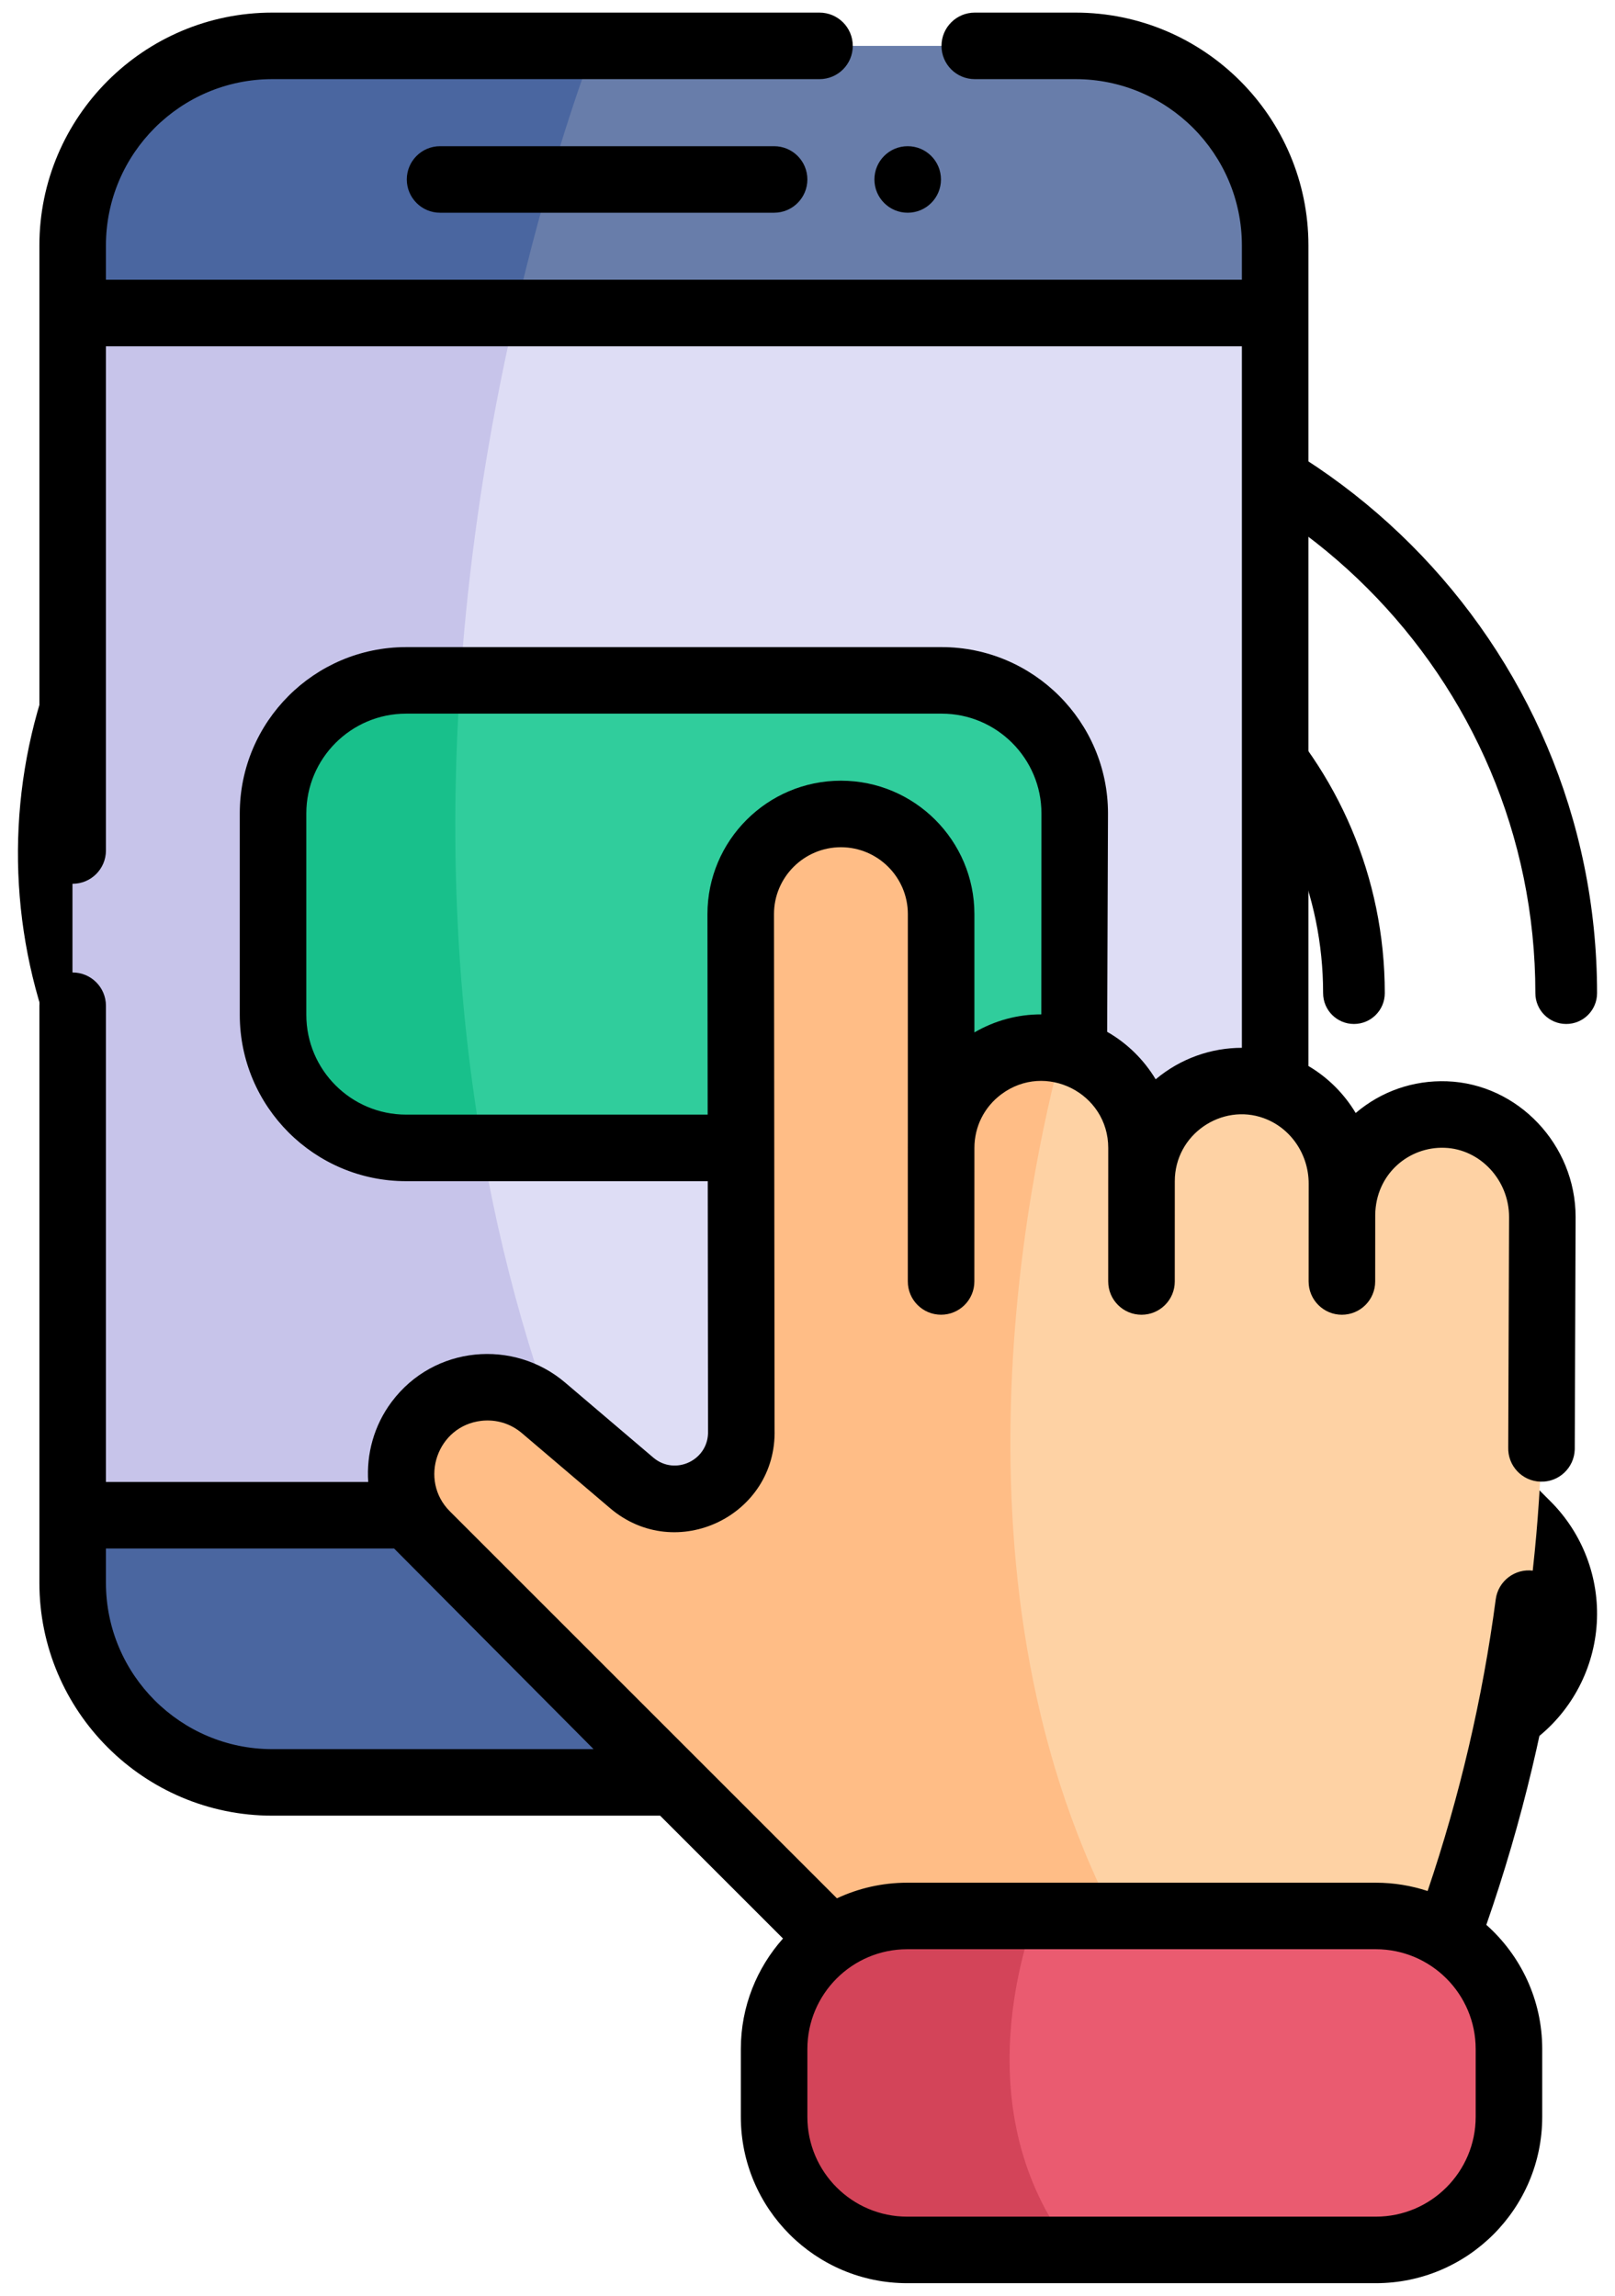 <svg width="64" height="91" viewBox="0 0 64 91" fill="none" xmlns="http://www.w3.org/2000/svg">
<g id="Vector">
<path d="M9.557 17.37L6.095 21.78C-0.005 29.551 0.661 40.654 7.646 47.64L29.86 69.854C36.846 76.839 47.949 77.506 55.72 71.405L60.13 67.943C62.519 66.068 62.731 62.526 60.584 60.379L50.904 50.7C48.927 48.722 45.72 48.722 43.742 50.7L40.593 53.849C39.107 55.336 36.696 55.336 35.209 53.849L23.644 42.283C22.157 40.797 22.157 38.386 23.644 36.899L26.793 33.75C28.77 31.772 28.77 28.566 26.793 26.588L17.121 16.917C14.974 14.769 11.432 14.982 9.557 17.37Z" fill="#D51968"/>
<path d="M50.904 50.7C48.927 48.722 45.72 48.722 43.742 50.7L40.593 53.849C40.557 53.886 40.519 53.921 40.481 53.956L56.958 70.433L60.13 67.943C62.519 66.068 62.731 62.526 60.584 60.379L50.904 50.7Z" fill="#15B6CD"/>
<path d="M17.121 16.917C14.974 14.769 11.432 14.982 9.557 17.37L7.067 20.542L23.537 37.011C23.572 36.973 23.607 36.936 23.644 36.899L26.793 33.75C28.77 31.772 28.77 28.566 26.793 26.588L17.121 16.917Z" fill="#15B6CD"/>
<path d="M61.448 59.514L51.769 49.835C49.317 47.384 45.329 47.384 42.878 49.835L39.729 52.984C38.721 53.992 37.081 53.992 36.073 52.984L24.508 41.419C23.5 40.411 23.5 38.771 24.508 37.763L27.657 34.614C28.844 33.427 29.498 31.848 29.498 30.169C29.498 28.49 28.844 26.911 27.657 25.724L17.986 16.052C16.715 14.782 14.958 14.115 13.164 14.222C11.37 14.33 9.705 15.202 8.596 16.616L5.134 21.026C-1.342 29.275 -0.634 41.089 6.782 48.505L28.996 70.718C33.018 74.74 38.333 76.79 43.672 76.789C48.177 76.789 52.7 75.33 56.474 72.366L60.884 68.904C62.298 67.795 63.17 66.13 63.278 64.336C63.386 62.542 62.718 60.785 61.448 59.514ZM60.837 64.19C60.772 65.286 60.239 66.303 59.375 66.982L57.039 68.816L49.708 61.484C49.231 61.007 48.456 61.007 47.979 61.484C47.502 61.962 47.502 62.736 47.979 63.213L55.102 70.336L54.965 70.444C47.688 76.157 37.267 75.532 30.724 68.99L8.511 46.776C1.969 40.234 1.344 29.813 7.056 22.535L10.518 18.125C11.196 17.262 12.214 16.729 13.31 16.663C14.408 16.597 15.48 17.005 16.257 17.781L25.928 27.452C27.426 28.95 27.426 31.388 25.928 32.885L23.529 35.285L14.777 26.534C14.3 26.056 13.526 26.056 13.049 26.534C12.571 27.011 12.571 27.785 13.049 28.262L21.938 37.152C20.878 39.064 21.157 41.526 22.779 43.148L34.344 54.713C36.306 56.674 39.496 56.674 41.458 54.713L44.607 51.564C46.105 50.066 48.542 50.066 50.04 51.564L59.719 61.243C60.496 62.02 60.903 63.094 60.837 64.19Z" fill="black"/>
<path d="M45.627 60.354C45.305 60.354 44.99 60.223 44.762 59.996C44.535 59.768 44.404 59.453 44.404 59.132C44.404 58.81 44.535 58.495 44.762 58.267C44.99 58.04 45.305 57.909 45.627 57.909C45.949 57.909 46.263 58.04 46.491 58.267C46.718 58.495 46.849 58.81 46.849 59.132C46.849 59.453 46.718 59.768 46.491 59.996C46.263 60.223 45.948 60.354 45.627 60.354Z" fill="black"/>
<path d="M16.028 48.76C15.705 48.76 15.391 48.63 15.162 48.402C14.935 48.175 14.806 47.859 14.806 47.538C14.806 47.216 14.935 46.902 15.162 46.674C15.39 46.446 15.705 46.315 16.028 46.315C16.349 46.315 16.665 46.446 16.892 46.674C17.119 46.902 17.25 47.216 17.25 47.538C17.25 47.861 17.119 48.175 16.892 48.402C16.665 48.63 16.349 48.76 16.028 48.76Z" fill="black"/>
<path d="M12.32 45.053C12.007 45.053 11.694 44.934 11.455 44.695L10.6 43.839C7.117 40.356 5.757 35.239 7.051 30.485C7.228 29.834 7.899 29.449 8.551 29.626C9.202 29.804 9.587 30.475 9.41 31.127C8.345 35.037 9.464 39.246 12.329 42.111L13.184 42.966C13.661 43.443 13.661 44.218 13.184 44.695C12.945 44.934 12.632 45.053 12.32 45.053Z" fill="black"/>
<path d="M62.067 40.588C61.392 40.588 60.844 40.041 60.844 39.365C60.844 26.843 50.657 16.656 38.135 16.656C37.46 16.656 36.912 16.108 36.912 15.433C36.912 14.758 37.46 14.211 38.135 14.211C52.005 14.211 63.289 25.495 63.289 39.365C63.289 40.041 62.742 40.588 62.067 40.588Z" fill="black"/>
<path d="M53.655 40.588C52.98 40.588 52.433 40.041 52.433 39.365C52.433 31.481 46.019 25.067 38.135 25.067C37.46 25.067 36.912 24.52 36.912 23.845C36.912 23.17 37.46 22.623 38.135 22.623C47.367 22.623 54.877 30.133 54.877 39.365C54.877 40.041 54.33 40.588 53.655 40.588Z" fill="black"/>
<path d="M44.786 40.588C44.111 40.588 43.564 40.041 43.564 39.365C43.564 36.371 41.129 33.936 38.135 33.936C37.46 33.936 36.912 33.389 36.912 32.714C36.912 32.038 37.46 31.491 38.135 31.491C42.477 31.491 46.009 35.023 46.009 39.365C46.009 40.041 45.462 40.588 44.786 40.588Z" fill="black"/>
<path d="M50.532 12.407V60.06L26.706 62.697L24.578 62.461L2.879 60.06V12.407L21.01 9.999L26.706 9.243L50.532 12.407Z" fill="#DEDDF5"/>
<path d="M24.578 62.461L2.879 60.06V12.407L21.01 9.999C17.959 21.848 14.964 42.931 24.578 62.461Z" fill="#C7C4EA"/>
<path d="M50.532 60.06V62.739C50.532 67.108 46.99 70.65 42.621 70.65H10.79C6.42 70.65 2.879 67.108 2.879 62.739V60.06H50.532Z" fill="#687DAA"/>
<path d="M29.471 70.65H10.79C6.42 70.65 2.879 67.108 2.879 62.739V60.06H23.464C25.035 63.65 27.012 67.201 29.471 70.65Z" fill="#4A66A0"/>
<path d="M50.532 9.73V12.407H2.879V9.73C2.879 5.361 6.42 1.819 10.79 1.819H42.621C46.99 1.819 50.532 5.361 50.532 9.73Z" fill="#687DAA"/>
<path d="M23.541 1.819C22.849 3.68 21.572 7.413 20.424 12.407H2.879V9.73C2.879 5.361 6.42 1.819 10.79 1.819H23.541Z" fill="#4A66A0"/>
<path d="M42.589 32.243V40.226C42.589 43.139 40.228 45.5 37.315 45.5H16.094C13.183 45.5 10.82 43.139 10.82 40.226V32.243C10.82 29.33 13.183 26.969 16.094 26.969H37.315C40.228 26.969 42.589 29.33 42.589 32.243Z" fill="#30CD9C"/>
<path d="M19.116 45.5H16.094C13.183 45.5 10.82 43.139 10.82 40.226V32.243C10.82 29.33 13.183 26.969 16.094 26.969H18.241C17.849 32.714 17.988 39.022 19.116 45.5Z" fill="#18C08B"/>
<path d="M61.121 48.239V55.37C61.121 62.66 59.844 70.081 57.151 77.269H33.325L16.894 60.837C15.688 59.631 15.553 57.722 16.576 56.358C17.251 55.456 18.281 54.986 19.32 54.986C20.102 54.986 20.892 55.254 21.539 55.804L25.032 58.778C26.776 60.262 29.452 58.972 29.376 56.683C29.156 50.06 29.643 43.594 29.353 36.233C29.353 34.041 31.131 32.264 33.325 32.264C35.513 32.264 37.296 34.038 37.296 36.233V45.5C37.296 45.045 37.373 44.607 37.514 44.201C38.052 42.645 39.529 41.529 41.266 41.529C41.549 41.529 41.825 41.559 42.09 41.615C43.889 41.993 45.237 43.589 45.237 45.5V46.824C45.237 46.368 45.314 45.931 45.455 45.525C46.007 43.927 47.55 42.791 49.351 42.854C51.474 42.928 53.134 44.714 53.178 46.829C53.18 46.857 53.18 46.887 53.18 46.917V48.148C53.18 47.692 53.257 47.255 53.398 46.848C53.95 45.25 55.493 44.115 57.293 44.178C59.445 44.254 61.121 46.087 61.121 48.239Z" fill="#FED2A4"/>
<path d="M44.884 77.269H33.325L16.894 60.837C15.688 59.631 15.553 57.722 16.576 56.358C17.251 55.456 18.281 54.986 19.32 54.986C20.102 54.986 20.892 55.254 21.539 55.804L25.032 58.778C26.776 60.262 29.452 58.972 29.376 56.683C29.156 50.06 29.643 43.594 29.353 36.233C29.353 34.041 31.131 32.264 33.325 32.264C35.513 32.264 37.296 34.038 37.296 36.233V45.5C37.296 45.045 37.373 44.607 37.514 44.201C38.052 42.645 39.529 41.529 41.266 41.529C41.549 41.529 41.825 41.559 42.09 41.615C40.758 46.579 37.046 63.718 44.884 77.269Z" fill="#FFBD86"/>
<path d="M38.614 45.5L38.613 50.795C38.613 51.159 38.465 51.488 38.226 51.727C37.987 51.964 37.658 52.112 37.294 52.112C36.565 52.112 35.976 51.521 35.976 50.793L35.977 45.498C35.977 44.77 36.568 44.181 37.296 44.181L37.296 45.5C37.296 45.045 37.373 44.607 37.514 44.201C38.138 44.303 38.614 44.846 38.614 45.5Z" fill="#F8A77B"/>
<path d="M46.555 46.824L46.554 50.795C46.554 51.159 46.406 51.488 46.169 51.727C45.93 51.966 45.599 52.114 45.235 52.114C44.507 52.114 43.917 51.523 43.917 50.795L43.918 46.824C43.918 46.096 44.509 45.505 45.237 45.505L45.237 46.824C45.237 46.368 45.314 45.931 45.455 45.525C46.079 45.627 46.555 46.17 46.555 46.824Z" fill="#FFBD86"/>
<path d="M54.498 48.148L54.496 50.795C54.496 51.159 54.349 51.488 54.11 51.727C53.872 51.966 53.542 52.114 53.178 52.114C52.45 52.114 51.859 51.523 51.859 50.793L51.861 48.148C51.861 47.42 52.45 46.831 53.178 46.829C53.18 46.857 53.18 46.887 53.18 46.917V48.148C53.18 47.692 53.257 47.255 53.398 46.848C54.022 46.95 54.498 47.494 54.498 48.148Z" fill="#FFBD86"/>
<path d="M59.797 81.219V83.907C59.797 86.82 57.436 89.181 54.523 89.181H35.951C33.038 89.181 30.677 86.82 30.677 83.907V81.219C30.677 78.306 33.038 75.945 35.951 75.945H54.523C57.436 75.945 59.797 78.306 59.797 81.219Z" fill="#EA5B70"/>
<path d="M42.472 89.181H35.951C33.038 89.181 30.677 86.82 30.677 83.907V81.219C30.677 78.306 33.038 75.945 35.951 75.945H41.018C40.249 78.092 38.611 84.18 42.472 89.181Z" fill="#D34459"/>
<path d="M17.439 5.795C16.711 5.795 16.121 6.385 16.121 7.113C16.121 7.841 16.711 8.432 17.439 8.432H30.676C31.405 8.432 31.995 7.841 31.995 7.113C31.995 6.385 31.405 5.795 30.676 5.795H17.439Z" fill="black"/>
<path d="M35.97 8.432C36.699 8.432 37.289 7.842 37.289 7.114C37.289 6.385 36.699 5.795 35.97 5.795C35.242 5.795 34.652 6.385 34.652 7.114C34.652 7.842 35.242 8.432 35.97 8.432Z" fill="black"/>
<path d="M57.34 42.86C56.002 42.813 54.731 43.258 53.724 44.117C53.267 43.354 52.625 42.709 51.851 42.254V9.73C51.851 4.64 47.71 0.5 42.621 0.5H38.629C37.9 0.5 37.31 1.09 37.31 1.819C37.31 2.547 37.9 3.137 38.629 3.137H42.621C46.256 3.137 49.214 6.094 49.214 9.73V11.089H4.198V9.73C4.198 6.094 7.155 3.137 10.79 3.137H32.475C33.204 3.137 33.794 2.547 33.794 1.819C33.794 1.09 33.204 0.5 32.475 0.5H10.79C5.701 0.5 1.561 4.64 1.561 9.73V33.712C1.561 34.441 2.151 35.031 2.879 35.031C3.608 35.031 4.198 34.441 4.198 33.712V13.726H49.214V41.533C47.999 41.533 46.787 41.952 45.797 42.781C45.331 42.006 44.671 41.353 43.875 40.899L43.908 32.243C43.908 28.608 40.95 25.65 37.315 25.65H16.094C12.459 25.65 9.502 28.608 9.502 32.243V40.226C9.502 43.861 12.459 46.819 16.094 46.819H28.047L28.058 56.726C28.096 57.87 26.759 58.517 25.887 57.774L22.393 54.8C20.361 53.071 17.199 53.322 15.52 55.567C14.819 56.504 14.515 57.636 14.592 58.741H4.198V39.866C4.198 39.137 3.608 38.547 2.879 38.547C2.151 38.547 1.561 39.137 1.561 39.866V62.739C1.561 67.828 5.701 71.969 10.79 71.969H26.16L31.029 76.838C29.991 78.004 29.358 79.538 29.358 81.219V83.907C29.358 87.543 32.315 90.5 35.95 90.5H54.523C58.158 90.5 61.116 87.543 61.116 83.907V81.219C61.116 79.263 60.259 77.504 58.901 76.296C60.317 72.228 61.322 68.007 61.888 63.739C61.984 63.017 61.476 62.354 60.754 62.258C60.035 62.162 59.369 62.67 59.274 63.392C58.754 67.318 57.845 71.202 56.574 74.955C55.928 74.743 55.239 74.626 54.523 74.626H35.95C34.956 74.626 34.012 74.849 33.166 75.245L17.827 59.905C16.59 58.669 17.322 56.516 19.079 56.318C19.667 56.253 20.236 56.426 20.684 56.808L24.178 59.782C26.787 62.002 30.788 60.084 30.695 56.662L30.672 36.233C30.672 34.772 31.862 33.582 33.325 33.582C34.787 33.582 35.977 34.772 35.977 36.233L35.976 50.793C35.975 51.522 36.565 52.112 37.293 52.112C38.02 52.112 38.612 51.524 38.612 50.794L38.614 45.51C38.614 44.644 39.011 43.876 39.678 43.377C41.434 42.062 43.918 43.332 43.918 45.5L43.917 50.794C43.917 51.523 44.507 52.113 45.236 52.113C45.963 52.113 46.554 51.524 46.554 50.795L46.555 46.824C46.555 44.953 48.426 43.717 50.082 44.322C51.146 44.708 51.861 45.751 51.861 46.917L51.859 50.794C51.859 51.522 52.449 52.113 53.177 52.113C53.905 52.113 54.496 51.525 54.496 50.795L54.498 48.158C54.518 46.536 55.827 45.443 57.247 45.496C58.656 45.545 59.802 46.776 59.802 48.239L59.769 57.368C59.745 58.096 60.315 58.706 61.043 58.73C61.774 58.756 62.38 58.184 62.405 57.456L62.439 48.239C62.439 45.372 60.152 42.959 57.34 42.86ZM54.523 77.263C56.704 77.263 58.479 79.037 58.479 81.219V83.907C58.479 86.089 56.704 87.863 54.523 87.863H35.95C33.769 87.863 31.995 86.089 31.995 83.907V81.219C31.995 79.037 33.769 77.263 35.95 77.263H54.523ZM23.523 69.332H10.79C7.155 69.332 4.198 66.374 4.198 62.739V61.378H15.616L23.523 69.332ZM38.614 40.923V36.233C38.614 33.318 36.242 30.945 33.325 30.945C30.408 30.945 28.035 33.318 28.035 36.235L28.044 44.181H16.094C13.913 44.181 12.139 42.407 12.139 40.226V32.243C12.139 30.062 13.913 28.287 16.094 28.287H37.316C39.496 28.287 41.271 30.062 41.271 32.243L41.265 40.208C40.339 40.205 39.429 40.448 38.614 40.923Z" fill="black"/>
</g>
</svg>
